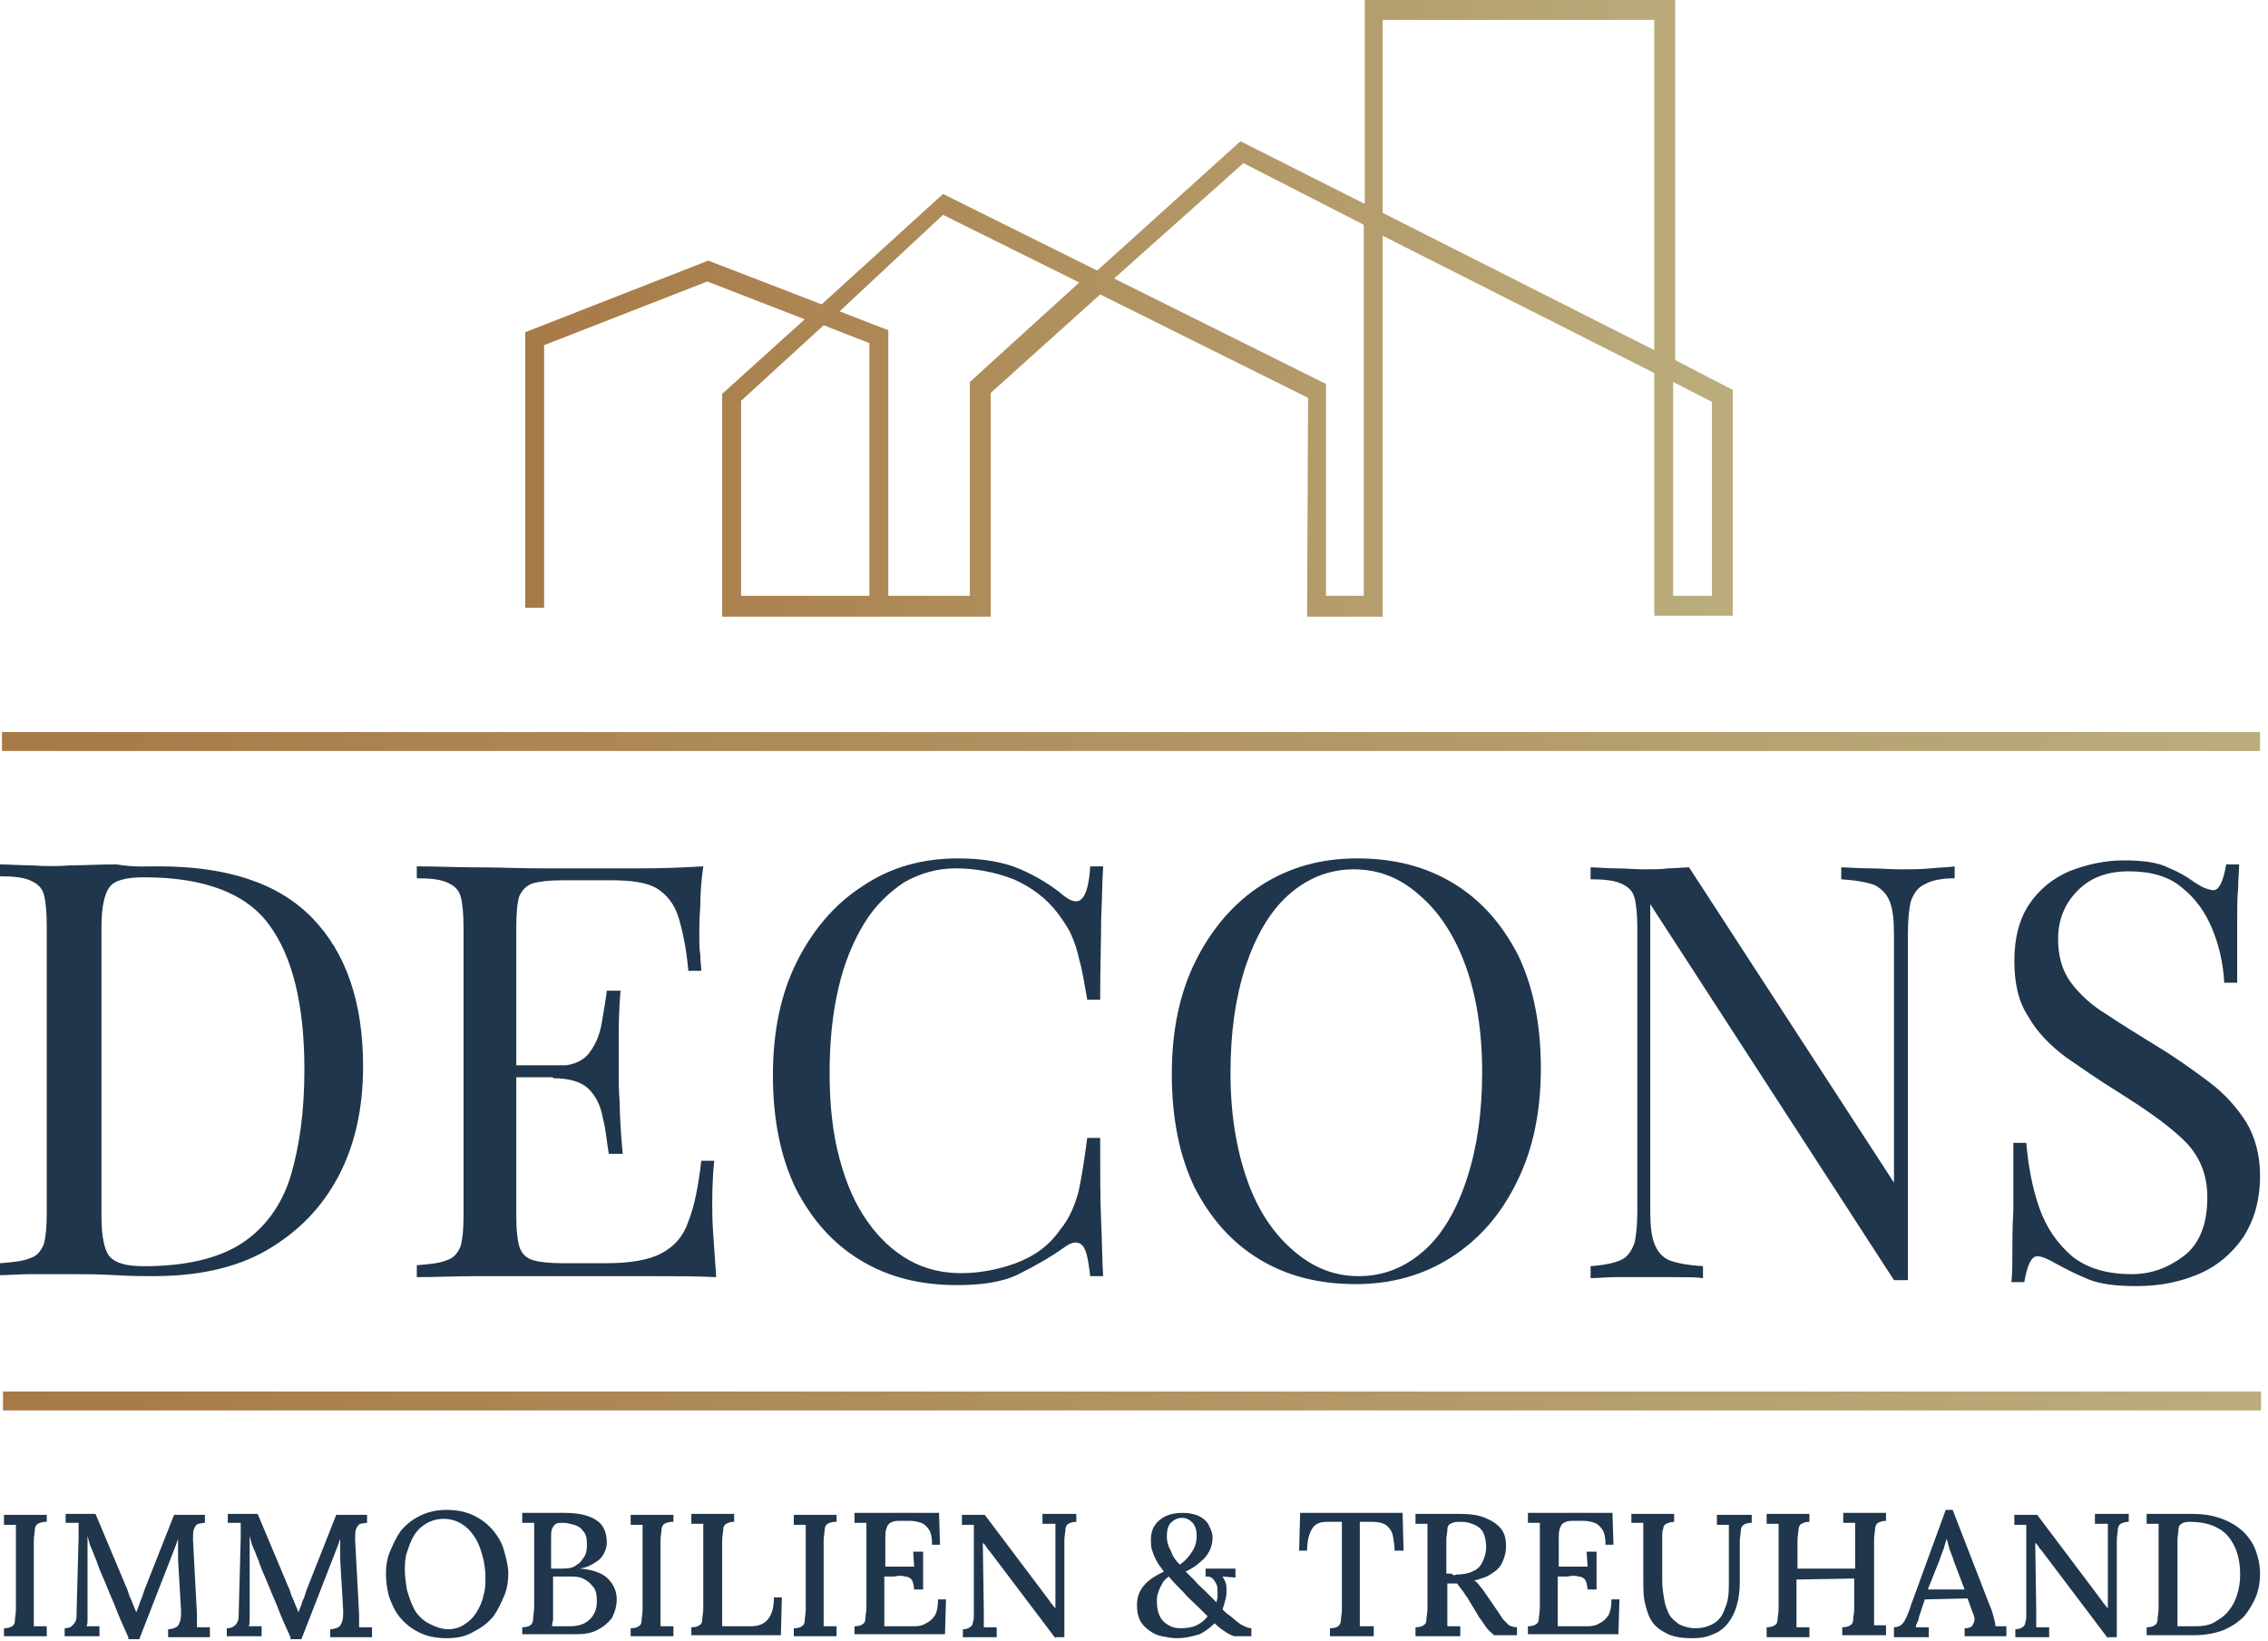 <?xml version="1.0" encoding="UTF-8"?> <svg xmlns="http://www.w3.org/2000/svg" xmlns:xlink="http://www.w3.org/1999/xlink" width="228px" height="165px" viewBox="0 0 228 165" version="1.1"><title>Logo_Decons_farbig_claim</title><defs><linearGradient x1="0.007%" y1="53.574%" x2="100.006%" y2="53.574%" id="linearGradient-1"><stop stop-color="#A77946" offset="0%"></stop><stop stop-color="#BBAD7D" offset="100%"></stop></linearGradient><linearGradient x1="-0.122%" y1="49.925%" x2="99.889%" y2="49.925%" id="linearGradient-2"><stop stop-color="#A77946" offset="0%"></stop><stop stop-color="#BBAD7D" offset="100%"></stop></linearGradient><linearGradient x1="-0.012%" y1="49.468%" x2="99.987%" y2="49.468%" id="linearGradient-3"><stop stop-color="#A77946" offset="0%"></stop><stop stop-color="#BBAD7D" offset="100%"></stop></linearGradient></defs><g id="Page-1" stroke="none" stroke-width="1" fill="none" fill-rule="evenodd"><g id="Logo_Decons_farbig_claim" fill-rule="nonzero"><rect id="Rectangle" fill="url(#linearGradient-1)" x="0.3" y="139.9" width="227" height="1.9"></rect><g id="Group" transform="translate(0, 86.3)" fill="#1F364C"><path d="M15.9,0.8 C22.9,0.8 28,2.5 31.4,6 C34.8,9.5 36.5,14.5 36.5,20.9 C36.5,25.1 35.7,28.8 34,32 C32.3,35.2 29.9,37.6 26.8,39.4 C23.7,41.2 19.8,42 15.4,42 C14.5,42 13.3,42 11.6,41.9 C9.9,41.8 8.5,41.8 7.2,41.8 C5.8,41.8 4.5,41.8 3.2,41.8 C1.9,41.8 0.8,41.9 0,41.9 L0,40.7 C1.3,40.6 2.3,40.5 3,40.2 C3.7,40 4.1,39.5 4.4,38.8 C4.6,38.1 4.7,37.1 4.7,35.7 L4.7,6.8 C4.7,5.4 4.6,4.3 4.4,3.6 C4.2,2.9 3.7,2.5 3,2.2 C2.3,1.9 1.3,1.8 0,1.8 L0,0.6 C0.8,0.6 1.9,0.7 3.2,0.7 C4.5,0.8 5.8,0.8 7.1,0.7 C8.5,0.7 10,0.6 11.7,0.6 C13.4,0.9 14.8,0.8 15.9,0.8 Z M14.5,1.9 C12.7,1.9 11.5,2.2 11,2.9 C10.5,3.6 10.2,4.9 10.2,6.9 L10.2,36 C10.2,38 10.5,39.4 11,40 C11.6,40.7 12.7,41 14.5,41 C18.7,41 22,40.2 24.3,38.7 C26.6,37.2 28.3,34.9 29.2,32 C30.1,29 30.6,25.5 30.6,21.2 C30.6,14.7 29.4,9.8 27,6.6 C24.7,3.5 20.5,1.9 14.5,1.9 Z" id="Shape"></path><path d="M70.7,0.8 C70.5,2.2 70.4,3.5 70.4,4.8 C70.3,6.1 70.3,7.1 70.3,7.7 C70.3,8.4 70.3,9.1 70.4,9.7 C70.4,10.3 70.5,10.9 70.5,11.3 L69.2,11.3 C69,9 68.6,7.2 68.2,5.9 C67.8,4.6 67,3.6 66,3 C65,2.4 63.4,2.2 61.4,2.2 L56.6,2.2 C55.3,2.2 54.3,2.3 53.6,2.5 C52.9,2.7 52.5,3.2 52.2,3.8 C52,4.5 51.9,5.5 51.9,7 L51.9,35.9 C51.9,37.3 52,38.3 52.2,39 C52.4,39.7 52.9,40.2 53.6,40.4 C54.3,40.6 55.3,40.7 56.6,40.7 L60.9,40.7 C63.3,40.7 65.2,40.4 66.5,39.7 C67.8,39 68.7,38 69.2,36.5 C69.8,35 70.2,33 70.5,30.4 L71.8,30.4 C71.7,31.4 71.6,32.8 71.6,34.6 C71.6,35.3 71.6,36.4 71.7,37.8 C71.8,39.2 71.9,40.6 72,42.1 C70,42 67.8,42 65.3,42 C62.8,42 60.6,42 58.7,42 C57.5,42 56,42 54.1,42 C52.2,42 50.1,42 48,42 C45.8,42 43.8,42.1 41.9,42.1 L41.9,40.9 C43.2,40.8 44.2,40.7 44.9,40.4 C45.6,40.2 46,39.7 46.3,39 C46.5,38.3 46.6,37.3 46.6,35.9 L46.6,7 C46.6,5.6 46.5,4.5 46.3,3.8 C46.1,3.1 45.6,2.7 44.9,2.4 C44.2,2.1 43.2,2 41.9,2 L41.9,0.8 C43.8,0.8 45.8,0.9 48,0.9 C50.2,0.9 52.2,1 54.1,1 C56,1 57.6,1 58.7,1 C60.5,1 62.5,1 64.8,1 C66.9,1 68.9,0.9 70.7,0.8 Z M60.7,20.8 L60.7,22 L50,22 L50,20.8 L60.7,20.8 Z M62.4,13.1 C62.2,15.3 62.2,17 62.2,18.2 C62.2,19.4 62.2,20.4 62.2,21.4 C62.2,22.4 62.2,23.4 62.3,24.6 C62.3,25.8 62.4,27.5 62.6,29.7 L61.2,29.7 C61,28.5 60.9,27.2 60.6,26.1 C60.4,24.9 59.9,23.9 59.2,23.2 C58.5,22.5 57.3,22.1 55.6,22.1 L55.6,20.9 C57.3,20.9 58.5,20.5 59.2,19.6 C59.9,18.7 60.3,17.7 60.5,16.5 C60.7,15.3 60.9,14.2 61,13.3 L62.4,13.3 L62.4,13.1 Z" id="Shape"></path><path d="M96.3,-5.68434189e-14 C98.9,-5.68434189e-14 101,0.4 102.6,1.1 C104.2,1.8 105.7,2.7 107,3.8 C107.8,4.4 108.4,4.5 108.8,4 C109.2,3.6 109.5,2.5 109.6,0.8 L110.9,0.8 C110.8,2.2 110.8,4 110.7,6 C110.7,8.1 110.6,10.8 110.6,14.2 L109.3,14.2 C109,12.5 108.8,11.2 108.5,10.2 C108.3,9.2 108,8.4 107.7,7.7 C107.4,7 106.9,6.3 106.4,5.6 C105.2,4 103.7,2.9 101.9,2.1 C100.1,1.4 98.1,1 96.1,1 C94.2,1 92.5,1.5 90.9,2.4 C89.4,3.4 88,4.7 86.9,6.5 C85.8,8.3 84.9,10.4 84.3,13 C83.7,15.5 83.4,18.4 83.4,21.5 C83.4,24.8 83.7,27.6 84.4,30.2 C85.1,32.8 86,34.8 87.2,36.5 C88.4,38.2 89.8,39.5 91.4,40.4 C93,41.3 94.8,41.7 96.6,41.7 C98.3,41.7 100.2,41.4 102.1,40.7 C104,40 105.5,38.9 106.6,37.3 C107.5,36.2 108,35 108.4,33.6 C108.7,32.3 109,30.4 109.3,28.1 L110.6,28.1 C110.6,31.6 110.6,34.5 110.7,36.6 C110.8,38.7 110.8,40.6 110.9,42 L109.6,42 C109.4,40.3 109.2,39.3 108.8,38.9 C108.4,38.5 107.8,38.5 107,39.1 C105.6,40.1 104,41 102.4,41.8 C100.8,42.6 98.7,42.9 96.2,42.9 C92.5,42.9 89.3,42.1 86.5,40.4 C83.7,38.7 81.6,36.3 80,33.2 C78.5,30.1 77.7,26.3 77.7,21.8 C77.7,17.4 78.5,13.6 80.1,10.4 C81.7,7.2 83.9,4.6 86.7,2.8 C89.5,0.9 92.7,-5.68434189e-14 96.3,-5.68434189e-14 Z" id="Path"></path><path d="M136.4,-5.68434189e-14 C140.1,-5.68434189e-14 143.3,0.8 146.1,2.5 C148.9,4.2 151,6.6 152.6,9.7 C154.1,12.8 154.9,16.6 154.9,21.1 C154.9,25.5 154.1,29.3 152.5,32.5 C150.9,35.8 148.7,38.3 145.9,40.1 C143.1,41.9 139.9,42.8 136.3,42.8 C132.6,42.8 129.4,42 126.6,40.3 C123.8,38.6 121.7,36.2 120.1,33.1 C118.6,30 117.8,26.2 117.8,21.7 C117.8,17.3 118.6,13.5 120.2,10.3 C121.8,7.1 124,4.5 126.8,2.7 C129.6,0.9 132.8,-5.68434189e-14 136.4,-5.68434189e-14 Z M136.1,1.1 C133.6,1.1 131.4,2 129.5,3.7 C127.6,5.4 126.2,7.9 125.2,10.9 C124.2,14 123.7,17.5 123.7,21.6 C123.7,25.7 124.3,29.3 125.4,32.4 C126.5,35.5 128.1,37.8 130.1,39.5 C132.1,41.2 134.2,42 136.6,42 C139.1,42 141.3,41.1 143.2,39.4 C145.1,37.7 146.5,35.2 147.5,32.1 C148.5,29 149,25.5 149,21.5 C149,17.3 148.4,13.7 147.3,10.7 C146.2,7.7 144.6,5.3 142.7,3.7 C140.7,1.9 138.5,1.1 136.1,1.1 Z" id="Shape"></path><path d="M196.5,0.8 L196.5,2 C195.2,2 194.2,2.2 193.5,2.6 C192.8,2.9 192.4,3.5 192.1,4.3 C191.9,5.1 191.8,6.2 191.8,7.6 L191.8,42.4 C191.6,42.4 191.3,42.4 191.1,42.4 C190.9,42.4 190.7,42.4 190.4,42.4 L165.9,4.6 L165.9,35.4 C165.9,36.8 166,37.9 166.3,38.7 C166.6,39.5 167.1,40.1 167.8,40.4 C168.6,40.7 169.7,40.9 171.2,41 L171.2,42.2 C170.5,42.1 169.6,42.1 168.5,42.1 C167.4,42.1 166.3,42.1 165.3,42.1 C164.3,42.1 163.3,42.1 162.4,42.1 C161.4,42.1 160.6,42.2 159.9,42.2 L159.9,41 C161.2,40.9 162.2,40.7 162.9,40.4 C163.6,40.1 164,39.5 164.3,38.7 C164.5,37.9 164.6,36.8 164.6,35.4 L164.6,7.1 C164.6,5.7 164.5,4.6 164.3,3.9 C164.1,3.2 163.6,2.8 162.9,2.5 C162.2,2.2 161.2,2.1 159.9,2.1 L159.9,0.9 C160.6,0.9 161.4,1 162.4,1 C163.4,1 164.4,1.1 165.3,1.1 C166.2,1.1 167,1.1 167.7,1 C168.5,1 169.2,0.9 169.8,0.9 L190.4,32.6 L190.4,7.7 C190.4,6.3 190.3,5.2 190,4.4 C189.7,3.6 189.2,3.1 188.5,2.7 C187.7,2.4 186.6,2.2 185.1,2.1 L185.1,0.9 C185.8,0.9 186.7,1 187.9,1 C189,1 190.1,1.1 191.1,1.1 C192.1,1.1 193.1,1.1 194.1,1 C195.1,0.9 195.9,0.9 196.5,0.8 Z" id="Path"></path><path d="M213.5,0.2 C215.4,0.2 216.9,0.4 217.9,0.9 C218.9,1.3 219.8,1.8 220.6,2.4 C221.1,2.7 221.4,2.9 221.7,3 C222,3.1 222.3,3.2 222.5,3.2 C223.1,3.2 223.5,2.3 223.8,0.6 L225.1,0.6 C225.1,1.3 225,2 225,3 C224.9,3.9 224.9,5.1 224.9,6.6 C224.9,8.1 224.9,10.1 224.9,12.5 L223.6,12.5 C223.5,10.6 223.1,8.8 222.4,7.1 C221.7,5.4 220.7,4 219.3,2.9 C218,1.8 216.2,1.3 214,1.3 C211.9,1.3 210.2,1.9 208.9,3.2 C207.6,4.5 206.9,6.1 206.9,8.1 C206.9,9.8 207.3,11.3 208.2,12.5 C209.1,13.7 210.3,14.8 211.8,15.7 C213.3,16.7 214.9,17.7 216.7,18.8 C218.7,20 220.5,21.3 222.1,22.5 C223.7,23.7 224.9,25.1 225.8,26.5 C226.7,28 227.2,29.8 227.2,31.9 C227.2,34.4 226.6,36.4 225.5,38.1 C224.4,39.7 222.9,41 221,41.8 C219.1,42.6 217.1,43 214.8,43 C212.7,43 211.1,42.8 209.9,42.3 C208.7,41.8 207.7,41.3 206.8,40.8 C205.9,40.3 205.3,40 204.8,40 C204.2,40 203.8,40.9 203.5,42.6 L202.2,42.6 C202.3,41.8 202.3,40.8 202.3,39.7 C202.3,38.6 202.3,37.1 202.4,35.4 C202.4,33.6 202.4,31.4 202.4,28.6 L203.7,28.6 C203.9,30.9 204.3,33.1 205,35.1 C205.7,37.1 206.8,38.7 208.3,40 C209.8,41.2 211.8,41.8 214.3,41.8 C216.2,41.8 217.9,41.2 219.5,40 C221.1,38.8 221.9,36.8 221.9,34.1 C221.9,31.7 221.1,29.8 219.4,28.2 C217.7,26.6 215.5,25.1 212.8,23.4 C211,22.3 209.3,21.1 207.7,20 C206.1,18.8 204.8,17.5 203.9,15.9 C202.9,14.4 202.5,12.5 202.5,10.3 C202.5,8 203,6.1 204,4.6 C205,3.1 206.4,2 208,1.3 C209.8,0.6 211.6,0.2 213.5,0.2 Z" id="Path"></path></g><path d="M174.1,61.9 L166.3,61.9 L166.3,37.5 L139,23.7 L139,62 L131.4,62 L131.5,40 L110.6,29.6 L99.6,39.5 L99.6,62 L72.6,62 L72.6,39.6 L80.9,32.1 L71.1,28.3 L54.7,34.7 L54.7,61.1 L52.8,61.1 L52.8,33.4 L71.2,26.2 L82.6,30.6 L94.8,19.5 L110.3,27.2 L124.7,14.2 L137.2,20.5 L137.2,2.84217094e-14 L168.4,2.84217094e-14 L168.4,36.2 L174.2,39.2 L174.2,61.9 L174.1,61.9 Z M168.2,59.9 L172.1,59.9 L172.1,40.4 L168.2,38.4 L168.2,59.9 Z M133.3,59.9 L137.1,59.9 L137.1,22.6 L125,16.4 L112,28 L133.3,38.6 L133.3,59.9 Z M74.5,59.9 L87.4,59.9 L87.4,34.5 L82.8,32.7 L74.5,40.3 L74.5,59.9 L74.5,59.9 Z M84.4,31.3 L89.3,33.2 L89.3,59.9 L97.5,59.9 L97.5,38.4 L108.5,28.4 L94.8,21.6 L84.4,31.3 Z M139,21.4 L166.3,35.2 L166.3,2 L139,2 L139,21.4 Z" id="Shape" fill="url(#linearGradient-2)"></path><rect id="Rectangle" fill="url(#linearGradient-3)" x="0.2" y="73.6" width="227" height="1.9"></rect><g id="Group" transform="translate(0.4, 151.8)" fill="#1F364C"><path d="M4.2,1.2 C3.8,1.2 3.6,1.3 3.4,1.4 C3.2,1.5 3.1,1.8 3.1,2 C3.1,2.3 3,2.6 3,3.1 L3,10.3 C3,10.6 3,10.9 3,11.1 C3,11.3 3,11.6 3,11.7 C3.2,11.7 3.4,11.7 3.7,11.7 C3.9,11.7 4.1,11.7 4.3,11.7 L4.3,12.7 L0,12.7 L0,11.9 C0.4,11.9 0.7,11.8 0.8,11.7 C1,11.6 1.1,11.4 1.1,11.1 C1.1,10.8 1.2,10.5 1.2,10 L1.2,2.8 C1.2,2.5 1.2,2.3 1.2,2.1 C1.2,1.9 1.2,1.7 1.2,1.5 C1,1.5 0.8,1.5 0.6,1.5 C0.4,1.5 0.2,1.5 0,1.5 L0,0.5 L4.3,0.5 L4.3,1.2 L4.2,1.2 Z" id="Path"></path><path d="M12.5,12.8 C12,11.7 11.5,10.6 11.1,9.5 C10.6,8.4 10.2,7.3 9.7,6.2 C9.6,5.9 9.4,5.5 9.3,5.1 C9.1,4.7 9,4.3 8.8,3.9 C8.6,3.5 8.5,3 8.4,2.6 C8.4,2.9 8.4,3.2 8.4,3.5 C8.4,3.8 8.4,4 8.4,4.3 C8.4,4.7 8.4,5.1 8.4,5.6 C8.4,6.1 8.4,6.6 8.4,7.1 C8.4,7.6 8.4,8.2 8.4,8.7 C8.4,9.2 8.4,9.7 8.4,10.2 C8.4,10.5 8.4,10.8 8.4,11 C8.4,11.3 8.4,11.5 8.3,11.7 C8.5,11.7 8.7,11.7 9,11.7 C9.2,11.7 9.4,11.7 9.6,11.7 L9.6,12.7 L6.1,12.7 L6.1,11.9 C6.4,11.9 6.7,11.8 6.8,11.7 C6.9,11.6 7.1,11.4 7.2,11.2 C7.3,11 7.3,10.7 7.3,10.3 L7.5,2.8 C7.5,2.5 7.5,2.3 7.5,2 C7.5,1.7 7.5,1.5 7.5,1.3 C7.3,1.3 7.1,1.3 6.8,1.3 C6.6,1.3 6.4,1.3 6.2,1.3 L6.2,0.4 L9.2,0.4 L12.1,7.3 C12.2,7.6 12.4,7.9 12.5,8.3 C12.6,8.7 12.8,9 12.9,9.3 C13,9.6 13.2,10 13.3,10.3 L13.3,10.3 C13.4,10 13.6,9.6 13.7,9.2 C13.9,8.8 14,8.4 14.1,8.1 C14.6,6.8 15.1,5.6 15.6,4.3 C16.1,3 16.6,1.8 17.1,0.5 L20.2,0.5 L20.2,1.3 C19.9,1.3 19.7,1.4 19.5,1.4 C19.3,1.5 19.2,1.7 19.1,1.9 C19,2.2 19,2.5 19,3 L19.4,10.5 C19.4,10.7 19.4,11 19.4,11.2 C19.4,11.4 19.4,11.6 19.4,11.8 C19.6,11.8 19.8,11.8 20.1,11.8 C20.3,11.8 20.5,11.8 20.7,11.8 L20.7,12.8 L16.5,12.8 L16.5,12 C16.8,12 17.1,11.9 17.3,11.8 C17.5,11.7 17.6,11.5 17.7,11.2 C17.8,10.9 17.8,10.6 17.8,10.1 L17.5,5 C17.5,4.8 17.5,4.6 17.5,4.4 C17.5,4.2 17.5,3.9 17.5,3.7 C17.5,3.4 17.5,3.2 17.5,2.9 C17.5,3 17.4,3.1 17.4,3.2 C17.4,3.3 17.3,3.4 17.3,3.5 L13.6,13 L12.5,13 L12.5,12.8 Z" id="Path"></path><path d="M28.8,12.8 C28.3,11.7 27.8,10.6 27.4,9.5 C26.9,8.4 26.5,7.3 26,6.2 C25.9,5.9 25.7,5.5 25.6,5.1 C25.4,4.7 25.3,4.3 25.1,3.9 C24.9,3.5 24.8,3 24.7,2.6 C24.7,2.9 24.7,3.2 24.7,3.5 C24.7,3.8 24.7,4 24.7,4.3 C24.7,4.7 24.7,5.1 24.7,5.6 C24.7,6.1 24.7,6.6 24.7,7.1 C24.7,7.6 24.7,8.2 24.7,8.7 C24.7,9.2 24.7,9.7 24.7,10.2 C24.7,10.5 24.7,10.8 24.7,11 C24.7,11.3 24.7,11.5 24.6,11.7 C24.8,11.7 25,11.7 25.3,11.7 C25.5,11.7 25.7,11.7 25.9,11.7 L25.9,12.7 L22.4,12.7 L22.4,11.9 C22.7,11.9 23,11.8 23.1,11.7 C23.3,11.6 23.4,11.4 23.5,11.2 C23.6,11 23.6,10.7 23.6,10.3 L23.8,2.8 C23.8,2.5 23.8,2.3 23.8,2 C23.8,1.7 23.8,1.5 23.8,1.3 C23.6,1.3 23.4,1.3 23.1,1.3 C22.9,1.3 22.7,1.3 22.5,1.3 L22.5,0.4 L25.5,0.4 L28.4,7.3 C28.5,7.6 28.7,7.9 28.8,8.3 C28.9,8.7 29.1,9 29.2,9.3 C29.3,9.6 29.5,10 29.6,10.3 L29.6,10.3 C29.7,10 29.9,9.6 30,9.2 C30.2,8.8 30.3,8.4 30.4,8.1 C30.9,6.8 31.4,5.6 31.9,4.3 C32.4,3 32.9,1.8 33.4,0.5 L36.5,0.5 L36.5,1.3 C36.2,1.3 36,1.4 35.8,1.4 C35.6,1.5 35.5,1.7 35.4,1.9 C35.3,2.2 35.3,2.5 35.3,3 L35.7,10.5 C35.7,10.7 35.7,11 35.7,11.2 C35.7,11.4 35.7,11.6 35.7,11.8 C35.9,11.8 36.1,11.8 36.4,11.8 C36.6,11.8 36.8,11.8 37,11.8 L37,12.8 L32.8,12.8 L32.8,12 C33.1,12 33.4,11.9 33.6,11.8 C33.8,11.7 33.9,11.5 34,11.2 C34.1,10.9 34.1,10.6 34.1,10.1 L33.8,5 C33.8,4.8 33.8,4.6 33.8,4.4 C33.8,4.2 33.8,3.9 33.8,3.7 C33.8,3.4 33.8,3.2 33.8,2.9 C33.8,3 33.7,3.1 33.7,3.2 C33.7,3.3 33.6,3.4 33.6,3.5 L29.9,13 L28.8,13 L28.8,12.8 Z" id="Path"></path><path d="M44.5,12.9 C43.4,12.9 42.5,12.7 41.7,12.3 C40.9,11.9 40.3,11.4 39.8,10.8 C39.3,10.2 39,9.5 38.7,8.7 C38.5,7.9 38.4,7.2 38.4,6.4 C38.4,5.7 38.5,4.9 38.8,4.2 C39.1,3.5 39.4,2.8 39.9,2.1 C40.4,1.5 41,1 41.8,0.6 C42.6,0.2 43.5,-5.68434189e-14 44.5,-5.68434189e-14 C45.6,-5.68434189e-14 46.5,0.2 47.3,0.6 C48.1,1 48.7,1.5 49.2,2.1 C49.7,2.7 50.1,3.4 50.3,4.2 C50.5,4.9 50.7,5.7 50.7,6.4 C50.7,7.1 50.6,7.9 50.3,8.6 C50,9.3 49.7,10 49.2,10.7 C48.7,11.3 48.1,11.8 47.3,12.2 C46.5,12.7 45.6,12.9 44.5,12.9 Z M44.6,12 C45.3,12 45.9,11.8 46.3,11.5 C46.8,11.2 47.2,10.8 47.5,10.3 C47.8,9.8 48.1,9.2 48.2,8.6 C48.4,8 48.4,7.4 48.4,6.8 C48.4,6.1 48.3,5.3 48.1,4.6 C47.9,3.9 47.7,3.3 47.3,2.7 C46.9,2.1 46.5,1.7 46,1.4 C45.5,1.1 44.9,0.9 44.2,0.9 C43.5,0.9 42.9,1.1 42.4,1.4 C41.9,1.7 41.5,2.1 41.2,2.6 C40.9,3.1 40.7,3.7 40.5,4.3 C40.3,4.9 40.3,5.5 40.3,6.1 C40.3,6.7 40.4,7.3 40.5,8 C40.7,8.7 40.9,9.3 41.2,9.9 C41.5,10.5 42,11 42.5,11.3 C43,11.6 43.9,12 44.6,12 Z" id="Shape"></path><path d="M52.1,12.6 L52.1,11.8 C52.5,11.8 52.8,11.7 52.9,11.6 C53.1,11.5 53.2,11.2 53.2,10.9 C53.2,10.6 53.3,10.2 53.3,9.8 L53.3,2.7 C53.3,2.4 53.3,2.1 53.3,1.9 C53.3,1.6 53.3,1.4 53.3,1.3 C53.1,1.3 52.9,1.3 52.7,1.3 C52.5,1.3 52.3,1.3 52.1,1.3 L52.1,0.3 C52.8,0.3 53.5,0.3 54.2,0.3 C54.9,0.3 55.6,0.3 56.3,0.3 C57.7,0.3 58.7,0.5 59.5,1 C60.3,1.5 60.6,2.3 60.6,3.3 C60.6,3.7 60.5,4 60.3,4.4 C60.1,4.8 59.8,5.1 59.4,5.3 C59,5.6 58.5,5.8 57.9,5.9 L57.9,5.9 C59.1,6 60.1,6.3 60.7,6.9 C61.3,7.5 61.6,8.2 61.6,9 C61.6,9.7 61.4,10.3 61.1,10.9 C60.7,11.4 60.2,11.8 59.6,12.1 C59,12.4 58.3,12.5 57.5,12.5 L52.1,12.5 L52.1,12.6 Z M55.1,11.7 C55.3,11.7 55.5,11.7 55.7,11.7 C55.9,11.7 56.2,11.7 56.4,11.7 C56.6,11.7 56.8,11.7 56.9,11.7 C57.7,11.7 58.4,11.5 58.9,11 C59.4,10.5 59.6,9.9 59.6,9.2 C59.6,8.5 59.5,8 59.2,7.7 C58.9,7.3 58.6,7.1 58.2,6.9 C57.8,6.7 57.3,6.7 56.9,6.7 C56.6,6.7 56.3,6.7 56,6.7 C55.7,6.7 55.5,6.7 55.2,6.7 L55.2,10.3 C55.2,10.6 55.2,10.9 55.2,11.1 C55.1,11.4 55.1,11.6 55.1,11.7 Z M55.1,5.9 L56.2,5.9 C56.8,5.9 57.3,5.8 57.6,5.5 C58,5.3 58.2,4.9 58.4,4.6 C58.6,4.2 58.6,3.8 58.6,3.4 C58.6,2.8 58.5,2.4 58.2,2.1 C58,1.8 57.7,1.6 57.3,1.5 C56.9,1.4 56.6,1.3 56.2,1.3 C55.9,1.3 55.6,1.3 55.5,1.4 C55.3,1.5 55.2,1.7 55.1,1.9 C55,2.1 55,2.5 55,2.9 L55,5.9 L55.1,5.9 Z" id="Shape"></path><path d="M67.2,1.2 C66.8,1.2 66.6,1.3 66.4,1.4 C66.2,1.5 66.1,1.8 66.1,2 C66.1,2.3 66,2.6 66,3.1 L66,10.3 C66,10.6 66,10.9 66,11.1 C66,11.3 66,11.6 66,11.7 C66.2,11.7 66.4,11.7 66.7,11.7 C66.9,11.7 67.1,11.7 67.3,11.7 L67.3,12.7 L63,12.7 L63,11.9 C63.4,11.9 63.7,11.8 63.8,11.7 C64,11.6 64.1,11.4 64.1,11.1 C64.1,10.8 64.2,10.5 64.2,10 L64.2,2.8 C64.2,2.5 64.2,2.3 64.2,2.1 C64.2,1.9 64.2,1.7 64.2,1.5 C64,1.5 63.8,1.5 63.6,1.5 C63.4,1.5 63.2,1.5 63,1.5 L63,0.5 L67.3,0.5 L67.3,1.2 L67.2,1.2 Z" id="Path"></path><path d="M69.1,12.6 L69.1,11.8 C69.5,11.8 69.8,11.7 69.9,11.6 C70.1,11.5 70.2,11.3 70.2,11 C70.2,10.7 70.3,10.4 70.3,9.9 L70.3,2.7 C70.3,2.4 70.3,2.2 70.3,2 C70.3,1.8 70.3,1.6 70.3,1.4 C70.1,1.4 69.9,1.4 69.7,1.4 C69.5,1.4 69.3,1.4 69.1,1.4 L69.1,0.4 L73.4,0.4 L73.4,1.2 C73,1.2 72.8,1.3 72.6,1.4 C72.4,1.5 72.3,1.8 72.3,2 C72.3,2.3 72.2,2.6 72.2,3.1 L72.2,10.3 C72.2,10.6 72.2,10.9 72.2,11.1 C72.2,11.3 72.2,11.5 72.2,11.7 L75.1,11.7 C75.8,11.7 76.4,11.5 76.8,11 C77.2,10.5 77.4,9.8 77.4,8.8 L78.2,8.8 L78.1,12.6 L69.1,12.6 L69.1,12.6 Z" id="Path"></path><path d="M83.6,1.2 C83.2,1.2 83,1.3 82.8,1.4 C82.6,1.5 82.5,1.8 82.5,2 C82.5,2.3 82.4,2.6 82.4,3.1 L82.4,10.3 C82.4,10.6 82.4,10.9 82.4,11.1 C82.4,11.3 82.4,11.6 82.4,11.7 C82.6,11.7 82.8,11.7 83.1,11.7 C83.3,11.7 83.5,11.7 83.7,11.7 L83.7,12.7 L79.4,12.7 L79.4,11.9 C79.8,11.9 80.1,11.8 80.2,11.7 C80.4,11.6 80.5,11.4 80.5,11.1 C80.5,10.8 80.6,10.5 80.6,10 L80.6,2.8 C80.6,2.5 80.6,2.3 80.6,2.1 C80.6,1.9 80.6,1.7 80.6,1.5 C80.4,1.5 80.2,1.5 80,1.5 C79.8,1.5 79.6,1.5 79.4,1.5 L79.4,0.5 L83.7,0.5 L83.7,1.2 L83.6,1.2 Z" id="Path"></path><path d="M91.5,8.2 C91.5,7.7 91.4,7.3 91.3,7.1 C91.2,6.9 90.9,6.7 90.6,6.7 C90.3,6.6 89.9,6.6 89.5,6.7 L88.5,6.7 L88.5,10.3 C88.5,10.6 88.5,10.9 88.5,11.1 C88.5,11.3 88.5,11.5 88.5,11.7 L91.5,11.7 C92,11.7 92.4,11.6 92.7,11.4 C93.1,11.2 93.3,11 93.6,10.6 C93.8,10.2 93.9,9.7 93.9,9 L94.7,9 L94.6,12.5 L85.5,12.5 L85.5,11.7 C85.9,11.7 86.2,11.6 86.3,11.5 C86.5,11.4 86.6,11.2 86.6,10.9 C86.6,10.6 86.7,10.3 86.7,9.8 L86.7,2.6 C86.7,2.3 86.7,2.1 86.7,1.9 C86.7,1.7 86.7,1.5 86.7,1.3 C86.5,1.3 86.3,1.3 86.1,1.3 C85.9,1.3 85.7,1.3 85.5,1.3 L85.5,0.3 L94,0.3 L94.1,3.5 L93.3,3.5 C93.3,2.8 93.2,2.3 93,2 C92.8,1.7 92.5,1.4 92.2,1.3 C91.9,1.2 91.5,1.1 91.1,1.1 L89.9,1.1 C89.5,1.1 89.3,1.2 89.1,1.3 C88.9,1.4 88.8,1.6 88.7,1.9 C88.6,2.2 88.6,2.5 88.6,3 L88.6,5.7 L91.5,5.7 L91.4,4.2 L92.4,4.2 L92.4,8 L91.5,8 L91.5,8.2 Z" id="Path"></path><path d="M105.7,12.9 L99.2,4.3 C99.1,4.1 98.9,4 98.8,3.8 C98.7,3.6 98.6,3.5 98.4,3.3 L98.4,3.3 L98.5,10.1 C98.5,10.4 98.5,10.7 98.5,11 C98.5,11.3 98.5,11.6 98.5,11.8 C98.7,11.8 98.9,11.8 99.2,11.8 C99.4,11.8 99.6,11.8 99.8,11.8 L99.8,12.8 L96.4,12.8 L96.4,12 C96.7,12 97,11.9 97.1,11.8 C97.3,11.7 97.4,11.5 97.4,11.3 C97.5,11.1 97.5,10.8 97.5,10.6 L97.5,2.8 C97.5,2.6 97.5,2.3 97.5,2.1 C97.5,1.9 97.5,1.7 97.5,1.5 C97.3,1.5 97.1,1.5 96.9,1.5 C96.7,1.5 96.5,1.5 96.3,1.5 L96.3,0.5 L98.6,0.5 L104.7,8.6 C104.9,8.9 105.1,9.1 105.2,9.3 C105.4,9.5 105.5,9.7 105.7,9.9 L105.7,9.9 L105.7,2.7 C105.7,2.4 105.7,2.2 105.7,2 C105.7,1.8 105.7,1.6 105.7,1.4 C105.5,1.4 105.3,1.4 105,1.4 C104.8,1.4 104.6,1.4 104.4,1.4 L104.4,0.4 L107.8,0.4 L107.8,1.2 C107.4,1.2 107.2,1.3 107,1.4 C106.8,1.5 106.7,1.8 106.7,2 C106.7,2.3 106.6,2.6 106.6,3.1 L106.6,12.8 L105.7,12.8 L105.7,12.9 Z" id="Path"></path><path d="M117.9,12.9 C117.4,12.9 116.9,12.8 116.4,12.7 C115.9,12.6 115.5,12.4 115.1,12.1 C114.7,11.8 114.4,11.5 114.2,11.1 C114,10.7 113.9,10.2 113.9,9.6 C113.9,8.8 114.1,8.2 114.6,7.6 C115.1,7 115.8,6.6 116.6,6.2 C116.3,5.8 116,5.4 115.8,5 C115.6,4.6 115.5,4.3 115.4,4 C115.3,3.7 115.3,3.3 115.3,3 C115.3,2.1 115.6,1.5 116.2,1 C116.8,0.5 117.6,0.3 118.5,0.3 C119.1,0.3 119.6,0.4 120.1,0.6 C120.5,0.8 120.9,1.1 121.1,1.5 C121.3,1.9 121.5,2.3 121.5,2.8 C121.5,3.2 121.4,3.7 121.2,4.1 C121,4.5 120.7,4.9 120.3,5.2 C119.9,5.6 119.4,5.9 118.8,6.2 C119,6.4 119.3,6.7 119.7,7.1 C120,7.5 120.4,7.8 120.8,8.2 C121.2,8.6 121.6,9 121.9,9.3 C121.9,9.1 122,8.9 122,8.8 C122,8.6 122,8.5 122,8.3 C122,8 122,7.7 121.9,7.5 C121.8,7.3 121.7,7.1 121.5,6.9 C121.3,6.7 121.1,6.7 120.8,6.7 L120.8,5.9 L123.8,5.9 L123.8,6.8 L122.5,6.7 C122.6,6.9 122.7,7 122.8,7.3 C122.9,7.5 122.9,7.8 122.9,8.1 C122.9,8.4 122.9,8.6 122.8,9 C122.7,9.4 122.6,9.7 122.5,10 C122.6,10.1 122.7,10.2 122.8,10.3 C122.9,10.4 123,10.5 123.2,10.6 C123.7,11 124.1,11.4 124.5,11.6 C124.9,11.8 125.2,11.9 125.4,11.9 L125.4,12.7 L123.7,12.7 C123.6,12.7 123.4,12.6 123,12.4 C122.7,12.2 122.2,11.9 121.7,11.4 C121.3,11.8 120.8,12.2 120.2,12.5 C119.5,12.7 118.8,12.9 117.9,12.9 Z M118.3,11.9 C118.9,11.9 119.5,11.8 119.9,11.6 C120.3,11.4 120.7,11.1 121,10.7 C120.9,10.6 120.8,10.5 120.7,10.4 C120.6,10.3 120.5,10.2 120.4,10.1 C119.7,9.4 119,8.8 118.5,8.2 C118,7.7 117.5,7.2 117.1,6.7 C116.8,6.9 116.5,7.2 116.4,7.5 C116.2,7.8 116.1,8.1 116,8.4 C115.9,8.7 115.9,9 115.9,9.2 C115.9,9.8 116,10.3 116.2,10.7 C116.4,11.1 116.7,11.4 117.1,11.6 C117.4,11.8 117.8,11.9 118.3,11.9 Z M118.2,5.5 C118.8,5.1 119.2,4.6 119.5,4.1 C119.8,3.6 119.9,3.1 119.9,2.6 C119.9,2.1 119.8,1.7 119.5,1.3 C119.2,1 118.9,0.8 118.4,0.8 C118,0.8 117.6,1 117.3,1.3 C117,1.6 116.9,2.1 116.9,2.7 C116.9,3.1 117,3.6 117.3,4.1 C117.5,4.7 117.8,5.1 118.2,5.5 Z" id="Shape"></path><path d="M139.8,4.2 C139.8,3.5 139.7,3 139.6,2.5 C139.5,2.1 139.2,1.7 138.9,1.5 C138.6,1.3 138.1,1.2 137.6,1.2 L136.3,1.2 L136.3,10.3 C136.3,10.6 136.3,10.9 136.3,11.1 C136.3,11.3 136.3,11.6 136.3,11.7 C136.5,11.7 136.8,11.7 137,11.7 C137.3,11.7 137.5,11.7 137.7,11.7 L137.7,12.7 L133.3,12.7 L133.3,11.9 C133.7,11.9 134,11.8 134.1,11.7 C134.3,11.6 134.4,11.3 134.4,11.1 C134.4,10.8 134.5,10.5 134.5,10 L134.5,1.2 L133,1.2 C132.3,1.2 131.8,1.4 131.5,1.9 C131.2,2.4 131,3.1 131,4.1 L130.2,4.1 L130.3,0.3 L140.6,0.3 L140.7,4.1 L139.8,4.1 L139.8,4.2 Z" id="Path"></path><path d="M141.9,12.6 L141.9,11.8 C142.3,11.8 142.6,11.7 142.7,11.6 C142.9,11.5 143,11.3 143,11 C143,10.7 143.1,10.4 143.1,9.9 L143.1,2.7 C143.1,2.4 143.1,2.2 143.1,2 C143.1,1.8 143.1,1.6 143.1,1.4 C142.9,1.4 142.7,1.4 142.5,1.4 C142.3,1.4 142.1,1.4 141.9,1.4 L141.9,0.4 C142.6,0.4 143.3,0.4 144,0.4 C144.7,0.4 145.4,0.4 146.2,0.4 C147.3,0.4 148.2,0.5 148.9,0.8 C149.6,1.1 150.1,1.4 150.5,1.9 C150.9,2.4 151,3 151,3.7 C151,4.2 150.9,4.6 150.7,5.1 C150.5,5.6 150.2,6 149.7,6.3 C149.2,6.7 148.6,6.9 147.8,7.1 C148,7.2 148.2,7.4 148.4,7.7 C148.6,7.9 148.8,8.2 149,8.5 L150.1,10.1 C150.3,10.4 150.5,10.7 150.7,11 C150.9,11.2 151.1,11.4 151.3,11.6 C151.5,11.7 151.8,11.8 152.1,11.8 L152.1,12.6 L149.8,12.6 C149.5,12.3 149.2,12.1 149,11.8 C148.8,11.5 148.6,11.2 148.3,10.8 L147.1,8.8 C146.9,8.6 146.8,8.3 146.6,8.1 C146.4,7.8 146.2,7.6 146.1,7.4 C145.9,7.4 145.7,7.4 145.6,7.4 C145.4,7.4 145.2,7.4 145.1,7.4 L145.1,10.3 C145.1,10.6 145.1,10.9 145.1,11.1 C145.1,11.3 145.1,11.6 145.1,11.7 C145.2,11.7 145.4,11.7 145.5,11.7 C145.7,11.7 145.8,11.7 146,11.7 C146.2,11.7 146.3,11.7 146.4,11.7 L146.4,12.7 L141.9,12.7 L141.9,12.6 Z M146,6.5 C146.6,6.5 147.2,6.4 147.6,6.2 C148.1,6 148.4,5.7 148.6,5.3 C148.8,4.9 149,4.4 149,3.7 C149,3.2 148.9,2.8 148.8,2.5 C148.7,2.2 148.5,1.9 148.2,1.7 C147.9,1.5 147.6,1.4 147.3,1.3 C146.9,1.2 146.6,1.2 146.2,1.2 C145.8,1.2 145.6,1.3 145.4,1.4 C145.2,1.5 145.1,1.7 145.1,2 C145.1,2.3 145,2.6 145,3 L145,6.4 C145.2,6.4 145.3,6.4 145.5,6.4 C145.7,6.6 145.8,6.6 146,6.5 Z" id="Shape"></path><path d="M159.2,8.2 C159.2,7.7 159.1,7.3 159,7.1 C158.9,6.9 158.6,6.7 158.3,6.7 C158,6.6 157.6,6.6 157.2,6.7 L156.2,6.7 L156.2,10.3 C156.2,10.6 156.2,10.9 156.2,11.1 C156.2,11.3 156.2,11.5 156.2,11.7 L159.2,11.7 C159.7,11.7 160.1,11.6 160.4,11.4 C160.8,11.2 161,11 161.3,10.6 C161.5,10.2 161.6,9.7 161.6,9 L162.4,9 L162.3,12.5 L153.2,12.5 L153.2,11.7 C153.6,11.7 153.9,11.6 154,11.5 C154.2,11.4 154.3,11.2 154.3,10.9 C154.3,10.6 154.4,10.3 154.4,9.8 L154.4,2.6 C154.4,2.3 154.4,2.1 154.4,1.9 C154.4,1.7 154.4,1.5 154.4,1.3 C154.2,1.3 154,1.3 153.8,1.3 C153.6,1.3 153.4,1.3 153.2,1.3 L153.2,0.3 L161.7,0.3 L161.8,3.5 L161,3.5 C161,2.8 160.9,2.3 160.7,2 C160.5,1.7 160.2,1.4 159.9,1.3 C159.6,1.2 159.2,1.1 158.8,1.1 L157.6,1.1 C157.2,1.1 157,1.2 156.8,1.3 C156.6,1.4 156.5,1.6 156.4,1.9 C156.3,2.2 156.3,2.5 156.3,3 L156.3,5.7 L159.2,5.7 L159.1,4.2 L160.1,4.2 L160.1,8 L159.2,8 L159.2,8.2 Z" id="Path"></path><path d="M167.9,1.2 C167.6,1.2 167.3,1.3 167.1,1.4 C166.9,1.5 166.8,1.7 166.8,1.9 C166.7,2.1 166.7,2.4 166.7,2.6 L166.7,7.1 C166.7,7.8 166.8,8.4 166.9,9 C167,9.6 167.2,10.1 167.4,10.5 C167.6,10.9 168,11.2 168.4,11.5 C168.8,11.7 169.4,11.9 170,11.9 C170.8,11.9 171.4,11.7 171.9,11.4 C172.4,11.1 172.8,10.6 173,9.9 C173.3,9.3 173.4,8.5 173.4,7.6 L173.4,2.8 C173.4,2.5 173.4,2.3 173.4,2.1 C173.4,1.9 173.4,1.7 173.4,1.5 C173.2,1.5 173,1.5 172.8,1.5 C172.6,1.5 172.4,1.5 172.2,1.5 L172.2,0.5 L175.7,0.5 L175.7,1.3 C175.3,1.3 175,1.4 174.9,1.5 C174.7,1.6 174.6,1.9 174.6,2.1 C174.6,2.4 174.5,2.7 174.5,3.2 L174.5,7.3 C174.5,8.1 174.4,8.9 174.2,9.6 C174,10.3 173.7,10.9 173.3,11.4 C172.9,11.9 172.4,12.3 171.8,12.5 C171.2,12.8 170.5,12.9 169.7,12.9 C168.8,12.9 168,12.8 167.3,12.5 C166.7,12.2 166.2,11.9 165.8,11.4 C165.4,10.9 165.2,10.3 165,9.5 C164.8,8.8 164.8,7.9 164.8,6.9 L164.8,3.2 C164.8,2.9 164.8,2.5 164.8,2.2 C164.8,1.8 164.8,1.5 164.8,1.3 C164.6,1.3 164.4,1.3 164.2,1.3 C164,1.3 163.8,1.3 163.6,1.3 L163.6,0.4 L167.9,0.4 L167.9,1.2 L167.9,1.2 Z" id="Path"></path><path d="M177.2,12.6 L177.2,11.8 C177.6,11.8 177.9,11.7 178,11.6 C178.2,11.5 178.3,11.3 178.3,11 C178.3,10.7 178.4,10.4 178.4,9.9 L178.4,2.7 C178.4,2.4 178.4,2.2 178.4,2 C178.4,1.8 178.4,1.6 178.4,1.4 C178.2,1.4 178,1.4 177.8,1.4 C177.6,1.4 177.4,1.4 177.2,1.4 L177.2,0.4 L181.5,0.4 L181.5,1.2 C181.1,1.2 180.9,1.3 180.7,1.4 C180.5,1.5 180.4,1.8 180.4,2 C180.4,2.3 180.3,2.6 180.3,3.1 L180.3,5.9 L186.1,5.9 L186.1,2.6 C186.1,2.3 186.1,2.1 186.1,1.9 C186.1,1.7 186.1,1.5 186.1,1.3 C185.9,1.3 185.7,1.3 185.5,1.3 C185.3,1.3 185.1,1.3 184.9,1.3 L184.9,0.3 L189.2,0.3 L189.2,1.1 C188.8,1.1 188.6,1.2 188.4,1.3 C188.2,1.4 188.1,1.7 188.1,1.9 C188.1,2.2 188,2.5 188,3 L188,10.2 C188,10.5 188,10.8 188,11 C188,11.2 188,11.5 188,11.6 C188.2,11.6 188.4,11.6 188.6,11.6 C188.8,11.6 189,11.6 189.2,11.6 L189.2,12.6 L184.8,12.6 L184.8,11.8 C185.2,11.8 185.5,11.7 185.6,11.6 C185.8,11.5 185.9,11.3 185.9,11 C185.9,10.7 186,10.4 186,9.9 L186,6.9 L180.2,7 L180.2,10.4 C180.2,10.7 180.2,11 180.2,11.2 C180.2,11.4 180.2,11.7 180.2,11.8 C180.4,11.8 180.6,11.8 180.9,11.8 C181.1,11.8 181.3,11.8 181.5,11.8 L181.5,12.8 L177.2,12.8 L177.2,12.6 Z" id="Path"></path><path d="M190,12.6 L190,11.8 C190.3,11.8 190.6,11.7 190.8,11.5 C191,11.3 191.1,11.1 191.3,10.7 C191.4,10.4 191.6,10 191.7,9.6 L195.2,-5.68434189e-14 L195.9,-5.68434189e-14 L199.7,9.8 C199.8,10 199.9,10.3 200,10.7 C200.1,11.1 200.2,11.4 200.2,11.7 C200.4,11.7 200.6,11.7 200.8,11.7 C201,11.7 201.2,11.7 201.3,11.7 L201.3,12.7 L197.1,12.7 L197.1,11.9 C197.5,11.9 197.8,11.8 197.9,11.6 C198,11.4 198.1,11.2 198.1,11 C198.1,10.8 198,10.5 197.9,10.3 L197.4,8.9 L193.1,9 L192.6,10.5 C192.5,10.7 192.5,11 192.4,11.2 C192.3,11.4 192.2,11.6 192.2,11.8 C192.4,11.8 192.6,11.8 192.9,11.8 C193.1,11.8 193.4,11.8 193.5,11.8 L193.5,12.8 L190,12.8 L190,12.6 Z M193.4,8 L197.1,8 L196,5.1 C195.9,4.7 195.7,4.3 195.6,4 C195.5,3.6 195.4,3.3 195.3,2.9 L195.3,2.9 C195.2,3.2 195.1,3.5 195,3.9 C194.9,4.2 194.7,4.6 194.6,5 L193.4,8 Z" id="Shape"></path><path d="M211.5,12.9 L205,4.3 C204.9,4.1 204.7,4 204.6,3.8 C204.5,3.6 204.4,3.5 204.2,3.3 L204.2,3.3 L204.3,10.1 C204.3,10.4 204.3,10.7 204.3,11 C204.3,11.3 204.3,11.6 204.3,11.8 C204.5,11.8 204.7,11.8 205,11.8 C205.2,11.8 205.4,11.8 205.6,11.8 L205.6,12.8 L202.2,12.8 L202.2,12 C202.5,12 202.8,11.9 202.9,11.8 C203.1,11.7 203.2,11.5 203.2,11.3 C203.3,11.1 203.3,10.8 203.3,10.6 L203.3,2.8 C203.3,2.6 203.3,2.3 203.3,2.1 C203.3,1.9 203.3,1.7 203.3,1.5 C203.1,1.5 202.9,1.5 202.7,1.5 C202.5,1.5 202.3,1.5 202.1,1.5 L202.1,0.5 L204.4,0.5 L210.5,8.6 C210.7,8.9 210.9,9.1 211,9.3 C211.2,9.5 211.3,9.7 211.5,9.9 L211.5,9.9 L211.5,2.7 C211.5,2.4 211.5,2.2 211.5,2 C211.5,1.8 211.5,1.6 211.5,1.4 C211.3,1.4 211.1,1.4 210.8,1.4 C210.6,1.4 210.4,1.4 210.2,1.4 L210.2,0.4 L213.6,0.4 L213.6,1.2 C213.2,1.2 213,1.3 212.8,1.4 C212.6,1.5 212.5,1.8 212.5,2 C212.5,2.3 212.4,2.6 212.4,3.1 L212.4,12.8 L211.5,12.8 L211.5,12.9 Z" id="Path"></path><path d="M215.4,11.8 C215.8,11.8 216.1,11.7 216.2,11.6 C216.4,11.5 216.5,11.3 216.5,11 C216.5,10.7 216.6,10.4 216.6,9.9 L216.6,2.7 C216.6,2.4 216.6,2.2 216.6,2 C216.6,1.8 216.6,1.6 216.6,1.4 C216.4,1.4 216.2,1.4 216,1.4 C215.8,1.4 215.6,1.4 215.4,1.4 L215.4,0.4 L219.8,0.4 C220.9,0.4 221.8,0.5 222.7,0.8 C223.6,1.1 224.3,1.5 224.9,2 C225.5,2.5 226,3.2 226.3,3.9 C226.6,4.7 226.8,5.5 226.8,6.4 C226.8,7.2 226.7,7.9 226.4,8.7 C226.1,9.4 225.7,10.1 225.2,10.7 C224.6,11.3 224,11.7 223.1,12.1 C222.3,12.4 221.3,12.6 220.1,12.6 L215.4,12.6 L215.4,11.8 L215.4,11.8 Z M218.5,10.3 C218.5,10.6 218.5,10.9 218.5,11.1 C218.5,11.3 218.5,11.5 218.5,11.7 C218.7,11.7 219,11.7 219.2,11.7 C219.4,11.7 219.7,11.7 219.9,11.7 C220.1,11.7 220.2,11.7 220.3,11.7 C221,11.7 221.7,11.6 222.2,11.3 C222.7,11 223.2,10.7 223.6,10.2 C224,9.7 224.3,9.2 224.5,8.5 C224.7,7.9 224.8,7.2 224.8,6.5 C224.8,5.4 224.6,4.4 224.2,3.6 C223.8,2.8 223.3,2.2 222.5,1.8 C221.8,1.4 220.8,1.2 219.7,1.2 C219.3,1.2 219,1.3 218.9,1.4 C218.7,1.5 218.6,1.7 218.6,2 C218.6,2.3 218.5,2.6 218.5,3.1 L218.5,10.3 Z" id="Shape"></path></g></g></g></svg> 